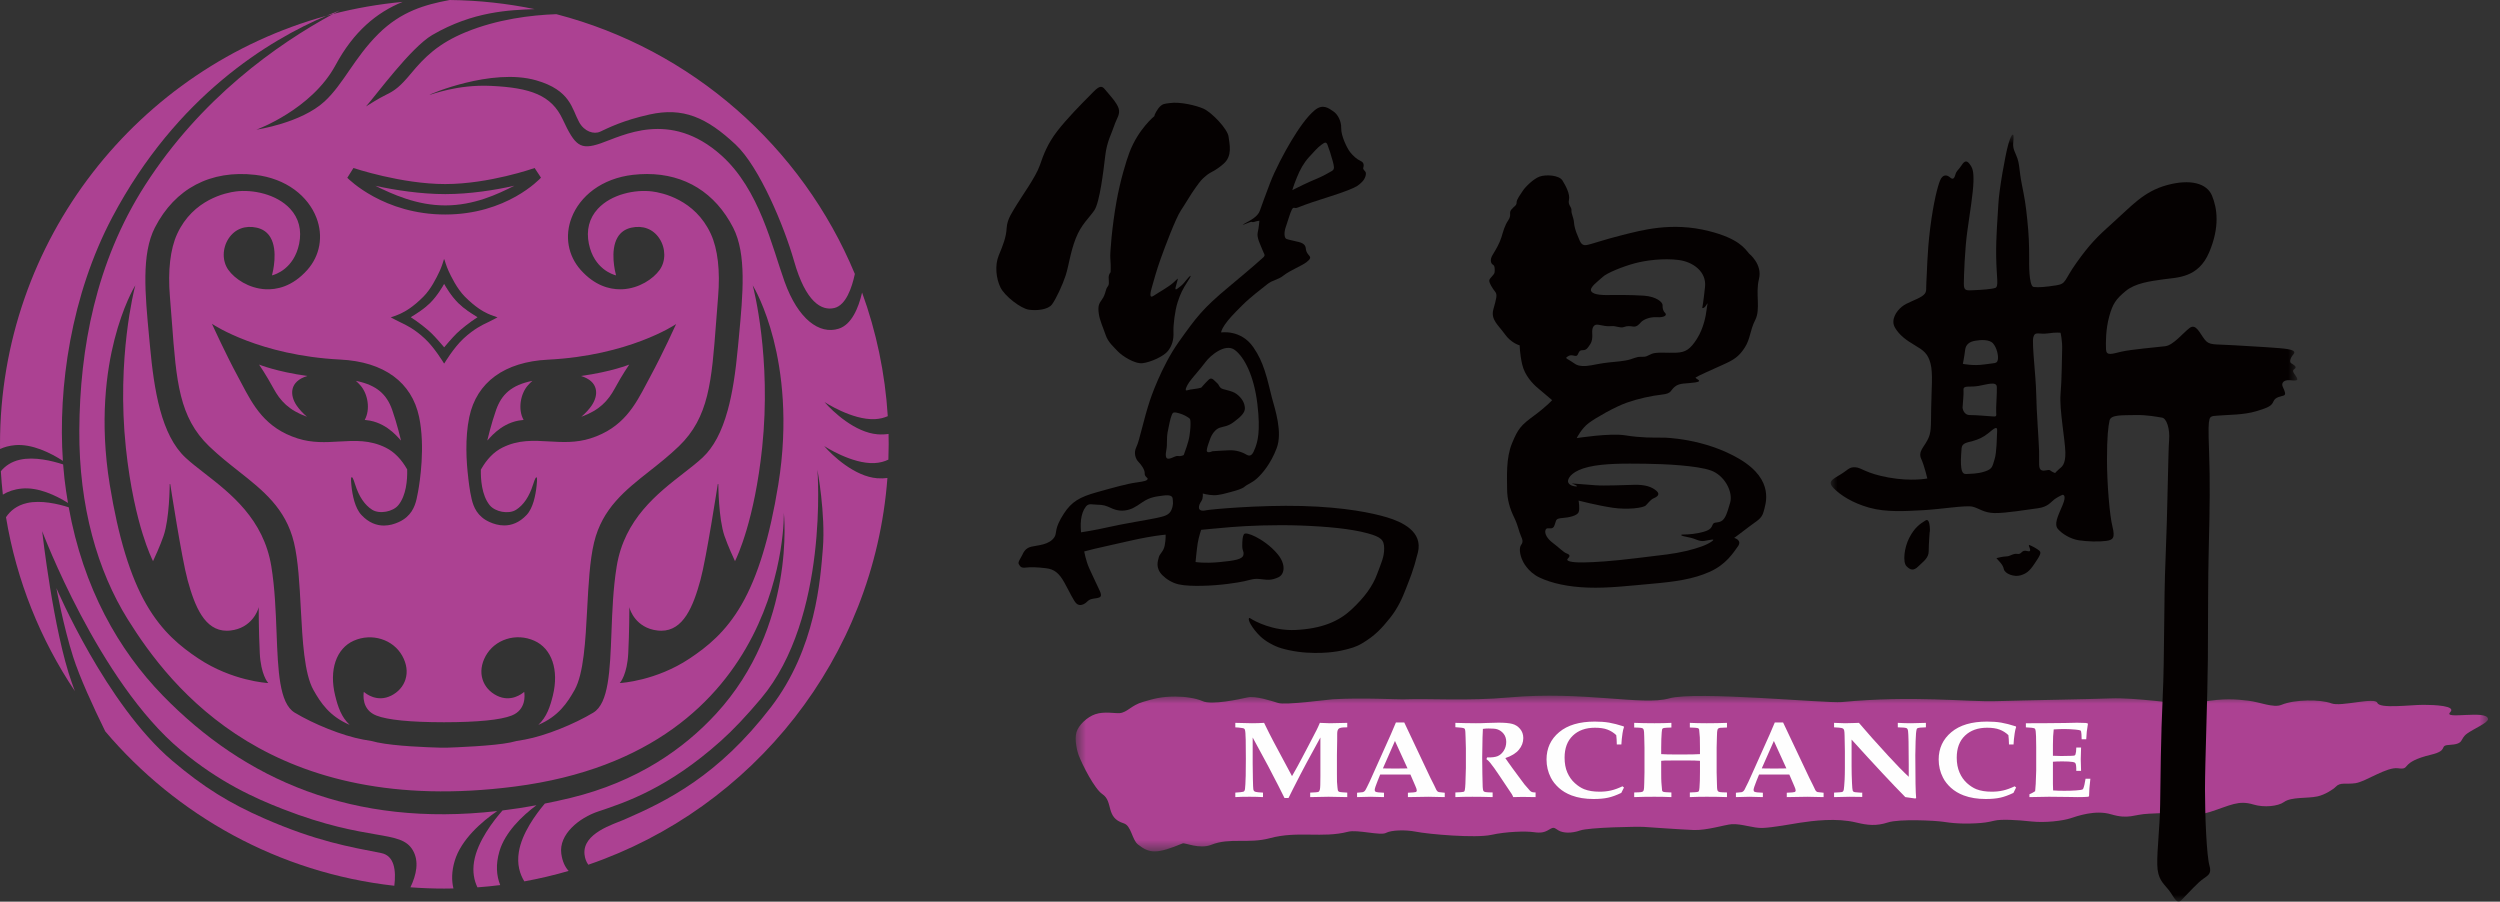 <?xml version="1.0" encoding="UTF-8" standalone="no"?>
<svg width="183px" height="66px" viewBox="0 0 183 66" version="1.1" xmlns="http://www.w3.org/2000/svg" xmlns:xlink="http://www.w3.org/1999/xlink">
    <rect x="0" y="0" width="183" height="66" fill="#333333" stroke="none"/>
    <!-- Generator: Sketch 46.2 (44496) - http://www.bohemiancoding.com/sketch -->
    <title>logo</title>
    <desc>Created with Sketch.</desc>
    <defs>
        <polygon id="path-1" points="104.122 0.924 104.122 12.322 0.739 12.322 0.739 0.924 104.122 0.924"></polygon>
        <polygon id="path-3" points="34.164 57 0.008 57 0.008 0.854 34.164 0.854 34.164 57"></polygon>
    </defs>
    <g id="Page-1" stroke="none" stroke-width="1" fill="none" fill-rule="evenodd">
        <g id="Desktop-HD" transform="translate(-54, -11)">
            <g id="logo" transform="translate(54, 11)">
                <g id="Group-3" transform="translate(78, 50)">
                    <mask id="mask-2" fill="white">
                        <use xlink:href="#path-1"></use>
                    </mask>
                    <g id="Clip-2"></g>
                    <path d="M83.772,9.435 C85.26,8.957 85.844,8.554 86.953,8.891 C87.73,9.127 88.76,9.019 89.186,8.71 C89.735,8.314 90.876,8.463 91.642,8.296 C92.192,8.176 92.807,7.77 92.96,7.606 C93.314,7.226 93.72,7.435 94.428,7.328 C95.179,7.214 96.706,6.12 97.542,6.238 C98.529,6.377 97.575,5.813 99.971,5.239 C101.261,4.931 100.52,4.571 101.254,4.531 C102.469,4.463 101.983,4.123 102.615,3.68 C103.119,3.327 104.126,2.904 104.123,2.641 C104.114,1.923 100.778,2.712 101.355,2.134 C101.828,1.662 100.208,1.594 99.398,1.594 C98.431,1.594 96.201,1.898 96.023,1.451 C95.846,1.001 93.365,1.755 92.667,1.489 C91.866,1.185 89.981,1.189 89.003,1.594 C88.417,1.837 87.433,1.392 86.573,1.291 C85.712,1.189 84.813,1.093 83.13,1.392 C82.878,1.437 82.247,1.512 81.905,1.524 C81.564,1.536 78.27,1.054 76.515,1.122 C74.76,1.189 70.373,1.257 68.146,1.324 C65.918,1.392 62.121,0.886 56.806,1.392 C55.7,1.497 46.107,0.565 44.183,1.122 C42.26,1.679 37.903,0.558 32.438,1.054 C29.469,1.324 26.566,1.122 24.879,1.189 C24.287,1.213 21.706,1.054 19.546,1.189 C19.183,1.212 16.112,1.628 15.564,1.459 C15.015,1.291 13.893,0.919 13.303,1.054 C12.712,1.189 10.697,1.624 10.029,1.324 C9.539,1.105 8.733,0.987 8.038,0.987 C6.974,0.987 6.429,1.158 5.67,1.378 C4.791,1.632 4.528,2.151 3.954,2.202 C3.631,2.23 2.84,2.058 2.182,2.278 C1.564,2.484 0.933,3.099 0.79,3.619 C0.647,4.14 0.842,4.971 0.942,5.239 C1.215,5.975 2.123,7.748 2.688,8.125 C3.524,8.682 2.894,9.85 4.258,10.268 C4.818,10.44 4.854,11.468 5.304,11.821 C6.154,12.488 6.684,12.519 8.569,11.737 C8.737,11.667 9.796,12.187 10.672,11.837 C12.022,11.297 13.386,11.78 14.964,11.353 C17.001,10.803 18.803,11.371 20.676,10.884 C21.362,10.706 23.052,11.187 23.448,10.97 C23.842,10.755 24.901,10.732 25.621,10.876 C26.591,11.07 30.025,11.365 31.164,11.112 C32.251,10.87 33.681,10.83 34.247,10.911 C34.815,10.992 35.055,10.933 35.41,10.718 C35.763,10.503 35.767,10.604 36.095,10.795 C36.425,10.985 37.03,11.014 37.665,10.791 C38.302,10.564 41.869,10.496 42.352,10.53 C42.836,10.561 44.874,10.71 45.972,10.757 C46.938,10.799 48.286,10.359 48.771,10.33 C49.496,10.288 50.345,10.636 51.034,10.606 C51.811,10.572 53.146,10.318 53.743,10.226 C54.73,10.074 56.445,9.861 57.852,10.202 C58.717,10.412 59.349,10.479 60.196,10.202 C61.015,9.935 63.659,10.059 64.289,10.16 C65.355,10.33 66.237,10.283 66.593,10.268 C67.145,10.245 67.511,10.192 67.99,10.073 C68.468,9.955 69.638,10.014 70.689,10.131 C71.74,10.245 73.023,10.075 73.54,9.904 C74.057,9.736 75.373,9.264 76.525,9.606 C77.853,9.999 78.187,9.606 79.296,9.563 C80.45,9.518 80.722,9.447 81.214,9.733 C81.214,9.733 82.827,9.739 83.772,9.435" id="Fill-1" fill="#AC4192" mask="url(#mask-2)"></path>
                </g>
                <path d="M90.425,58.348 L90.425,58.02 C90.748,57.999 90.94,57.977 91.001,57.957 C91.034,57.947 91.062,57.929 91.083,57.903 C91.109,57.868 91.125,57.818 91.134,57.754 C91.153,57.608 91.172,57.284 91.186,56.787 C91.193,56.546 91.197,56.133 91.197,55.543 C91.197,55.017 91.193,54.552 91.186,54.147 C91.176,53.741 91.158,53.498 91.127,53.421 C91.118,53.385 91.101,53.357 91.073,53.339 C91.05,53.317 91.005,53.303 90.936,53.293 C90.746,53.263 90.577,53.248 90.425,53.242 L90.425,52.913 C91.015,52.931 91.422,52.941 91.644,52.941 C91.939,52.941 92.234,52.931 92.531,52.913 L92.91,53.681 L93.211,54.264 L94.575,56.812 C94.866,56.302 95.086,55.907 95.231,55.625 L95.799,54.547 C96.113,53.946 96.304,53.577 96.375,53.437 C96.445,53.299 96.525,53.126 96.613,52.913 C96.99,52.931 97.231,52.941 97.336,52.941 L98.619,52.913 L98.619,53.242 L98.555,53.242 C98.265,53.24 98.081,53.27 98.003,53.332 C97.924,53.397 97.883,53.52 97.883,53.701 C97.883,53.915 97.883,54.079 97.881,54.191 L97.863,55.282 L97.863,56.647 C97.863,56.978 97.865,57.174 97.868,57.231 C97.891,57.559 97.912,57.762 97.928,57.836 C97.935,57.873 97.952,57.902 97.975,57.924 C97.999,57.946 98.031,57.963 98.074,57.975 C98.115,57.987 98.3,58 98.619,58.02 L98.619,58.348 L97.247,58.322 L95.905,58.348 L95.905,58.02 C96.26,58.008 96.464,57.989 96.513,57.963 C96.564,57.936 96.6,57.875 96.618,57.778 C96.643,57.682 96.653,57.36 96.653,56.812 L96.653,53.985 L95.657,55.809 L95.179,56.713 C95.055,56.95 94.878,57.298 94.648,57.752 C94.508,58.024 94.398,58.248 94.318,58.416 L94.026,58.416 C93.923,58.197 93.773,57.899 93.579,57.523 C93.247,56.873 92.996,56.391 92.826,56.072 L91.696,53.985 L91.696,55.893 C91.696,56.212 91.7,56.592 91.712,57.03 C91.72,57.469 91.733,57.717 91.743,57.776 C91.754,57.835 91.773,57.877 91.796,57.903 C91.82,57.929 91.864,57.951 91.925,57.968 C91.988,57.987 92.161,58.003 92.451,58.02 L92.451,58.348 C92.128,58.331 91.803,58.322 91.468,58.322 C91.031,58.322 90.683,58.331 90.425,58.348" id="Fill-4" fill="#FEFEFE"></path>
                <path d="M101.229,56.247 C101.498,56.255 101.802,56.258 102.144,56.258 C102.473,56.258 102.768,56.255 103.031,56.247 L102.111,54.238 L101.229,56.247 Z M99.337,58.348 L99.337,58.028 C99.568,58.011 99.706,57.997 99.75,57.987 C99.793,57.975 99.83,57.957 99.863,57.931 C99.896,57.908 99.928,57.868 99.959,57.815 C99.994,57.762 100.089,57.564 100.254,57.224 C100.328,57.062 100.471,56.745 100.682,56.27 L101.805,53.767 L102.181,52.885 L102.792,52.885 L104.708,56.942 L104.977,57.474 L105.148,57.833 C105.176,57.878 105.204,57.912 105.227,57.933 C105.256,57.955 105.281,57.969 105.316,57.98 C105.349,57.99 105.434,58 105.566,58.008 C105.611,58.013 105.675,58.02 105.756,58.028 L105.756,58.348 L104.563,58.323 L103.059,58.348 L103.059,58.028 C103.402,58.014 103.599,57.997 103.644,57.975 C103.688,57.952 103.709,57.916 103.709,57.865 C103.709,57.799 103.676,57.694 103.61,57.547 L103.241,56.694 L101.03,56.694 L100.843,57.158 C100.698,57.514 100.628,57.738 100.628,57.825 C100.628,57.887 100.651,57.931 100.695,57.957 C100.764,57.993 100.969,58.018 101.308,58.028 L101.308,58.348 L100.319,58.323 L99.337,58.348 Z" id="Fill-6" fill="#FEFEFE"></path>
                <path d="M106.533,53.231 L106.533,52.913 C106.601,52.913 106.828,52.917 107.221,52.931 C107.413,52.936 107.685,52.941 108.038,52.941 C108.335,52.941 108.594,52.934 108.807,52.922 C109.163,52.907 109.458,52.899 109.689,52.899 C110.138,52.899 110.473,52.929 110.698,52.989 C110.92,53.046 111.11,53.168 111.268,53.352 C111.425,53.536 111.505,53.761 111.505,54.025 C111.505,54.339 111.397,54.625 111.182,54.882 C110.967,55.139 110.636,55.343 110.19,55.492 C110.262,55.608 110.344,55.727 110.436,55.848 C110.526,55.968 110.58,56.042 110.597,56.068 C110.613,56.092 110.627,56.117 110.646,56.142 L111.31,57.041 C111.488,57.279 111.584,57.409 111.598,57.426 C111.813,57.683 111.945,57.834 111.994,57.88 C112.043,57.928 112.09,57.959 112.136,57.976 C112.18,57.994 112.272,58.006 112.405,58.008 L112.405,58.348 C111.966,58.339 111.645,58.334 111.449,58.334 C111.22,58.334 110.992,58.339 110.768,58.348 C110.751,58.294 110.716,58.218 110.662,58.129 L109.743,56.757 C109.483,56.363 109.259,56.052 109.076,55.828 C108.983,55.714 108.896,55.627 108.807,55.571 L108.856,55.443 C109.2,55.452 109.458,55.421 109.633,55.347 C109.806,55.273 109.956,55.14 110.075,54.951 C110.197,54.759 110.256,54.545 110.256,54.311 C110.256,54.069 110.192,53.872 110.066,53.713 C109.942,53.556 109.785,53.445 109.598,53.383 C109.478,53.343 109.264,53.325 108.957,53.325 C108.819,53.325 108.683,53.334 108.548,53.355 C108.538,53.448 108.531,53.658 108.521,53.985 C108.506,54.718 108.496,55.209 108.496,55.456 C108.496,55.844 108.498,56.257 108.51,56.692 C108.521,57.226 108.529,57.531 108.533,57.603 C108.542,57.748 108.559,57.842 108.58,57.887 C108.592,57.908 108.611,57.928 108.637,57.943 C108.662,57.96 108.704,57.973 108.763,57.983 C108.819,57.994 108.983,58.003 109.261,58.008 L109.261,58.348 C108.77,58.331 108.276,58.323 107.775,58.323 C107.329,58.323 106.915,58.331 106.533,58.348 L106.533,58.008 C106.86,57.997 107.055,57.983 107.113,57.964 C107.148,57.957 107.172,57.945 107.188,57.926 C107.205,57.908 107.216,57.87 107.226,57.818 C107.247,57.716 107.258,57.562 107.268,57.358 L107.303,56.221 L107.303,54.78 L107.28,53.958 C107.275,53.633 107.258,53.438 107.23,53.374 C107.216,53.346 107.195,53.325 107.165,53.31 C107.099,53.278 106.886,53.252 106.533,53.231" id="Fill-8" fill="#FEFEFE"></path>
                <path d="M118.875,57.646 L118.678,58.039 C118.32,58.211 117.997,58.328 117.712,58.39 C117.429,58.453 117.073,58.487 116.648,58.487 C116.042,58.487 115.503,58.4 115.038,58.225 C114.673,58.086 114.361,57.9 114.107,57.67 C113.852,57.439 113.655,57.19 113.519,56.919 C113.311,56.514 113.206,56.071 113.206,55.594 C113.206,54.779 113.512,54.111 114.13,53.595 C114.745,53.078 115.616,52.82 116.741,52.82 C117.129,52.82 117.476,52.845 117.782,52.896 C118.089,52.948 118.446,53.041 118.854,53.171 L118.875,53.224 C118.83,53.346 118.793,53.498 118.767,53.682 C118.722,53.974 118.697,54.245 118.685,54.495 L118.35,54.495 C118.346,54.209 118.332,53.982 118.309,53.811 C118.117,53.629 117.901,53.493 117.663,53.405 C117.424,53.314 117.117,53.27 116.745,53.27 C116.074,53.27 115.533,53.463 115.131,53.849 C114.729,54.232 114.528,54.768 114.528,55.459 C114.528,55.875 114.593,56.238 114.729,56.551 C114.867,56.861 115.047,57.117 115.277,57.323 C115.498,57.525 115.726,57.673 115.955,57.767 C116.268,57.891 116.645,57.952 117.089,57.952 C117.382,57.952 117.658,57.924 117.918,57.864 C118.177,57.805 118.46,57.702 118.767,57.557 L118.875,57.646 Z" id="Fill-10" fill="#FEFEFE"></path>
                <path d="M119.623,58.348 L119.623,58.008 C119.891,58.002 120.06,57.994 120.119,57.983 C120.179,57.973 120.224,57.959 120.254,57.939 C120.28,57.919 120.301,57.891 120.313,57.856 C120.341,57.778 120.357,57.598 120.359,57.316 L120.376,56.542 L120.376,54.722 L120.359,53.956 C120.357,53.669 120.341,53.487 120.313,53.408 C120.301,53.373 120.28,53.345 120.254,53.324 C120.226,53.306 120.184,53.291 120.124,53.28 C120.065,53.269 119.896,53.26 119.623,53.254 L119.623,52.913 C120.091,52.931 120.587,52.941 121.106,52.941 C121.571,52.941 121.988,52.931 122.346,52.913 L122.346,53.254 C122.041,53.263 121.859,53.275 121.805,53.287 C121.752,53.298 121.715,53.316 121.691,53.343 C121.665,53.37 121.651,53.459 121.637,53.616 C121.614,53.879 121.599,54.259 121.599,54.753 L121.599,55.201 C121.805,55.219 122.239,55.229 122.898,55.229 C123.729,55.229 124.243,55.219 124.438,55.201 L124.438,54.753 C124.438,54.354 124.435,54.097 124.428,53.983 C124.405,53.639 124.388,53.446 124.377,53.402 C124.367,53.37 124.356,53.345 124.337,53.33 C124.316,53.312 124.283,53.298 124.234,53.287 C124.182,53.275 124.004,53.263 123.696,53.254 L123.696,52.913 C124.056,52.931 124.468,52.941 124.934,52.941 C125.453,52.941 125.947,52.931 126.415,52.913 L126.415,53.254 C126.146,53.26 125.977,53.269 125.916,53.277 C125.857,53.287 125.813,53.302 125.783,53.322 C125.757,53.341 125.736,53.37 125.726,53.405 C125.696,53.487 125.68,53.666 125.678,53.945 L125.658,54.722 L125.658,56.542 L125.678,57.304 C125.68,57.594 125.693,57.778 125.719,57.852 C125.733,57.888 125.757,57.917 125.783,57.938 C125.811,57.959 125.853,57.973 125.914,57.983 C125.972,57.994 126.141,58.002 126.415,58.008 L126.415,58.348 C125.947,58.331 125.453,58.322 124.934,58.322 C124.468,58.322 124.056,58.331 123.696,58.348 L123.696,58.008 C124,57.997 124.182,57.987 124.234,57.975 C124.29,57.963 124.328,57.945 124.351,57.919 C124.372,57.891 124.391,57.802 124.403,57.645 C124.426,57.381 124.438,57.001 124.438,56.504 L124.438,55.692 C124.292,55.673 123.879,55.664 123.186,55.664 C122.524,55.664 122.084,55.666 121.862,55.671 C121.775,55.674 121.686,55.68 121.599,55.692 L121.599,56.504 C121.599,56.907 121.605,57.166 121.614,57.277 C121.637,57.622 121.654,57.817 121.665,57.863 C121.674,57.891 121.686,57.916 121.705,57.931 C121.724,57.949 121.759,57.963 121.808,57.975 C121.859,57.987 122.039,57.997 122.346,58.008 L122.346,58.348 C121.988,58.331 121.571,58.322 121.106,58.322 C120.587,58.322 120.091,58.331 119.623,58.348" id="Fill-12" fill="#FEFEFE"></path>
                <path d="M128.96,56.247 C129.232,56.255 129.538,56.258 129.877,56.258 C130.204,56.258 130.502,56.255 130.764,56.247 L129.847,54.238 L128.96,56.247 Z M127.069,58.348 L127.069,58.028 C127.301,58.011 127.439,57.997 127.484,57.987 C127.528,57.975 127.565,57.957 127.596,57.931 C127.628,57.908 127.659,57.868 127.694,57.815 C127.727,57.762 127.823,57.564 127.987,57.224 C128.062,57.062 128.205,56.745 128.417,56.27 L129.538,53.767 L129.915,52.885 L130.523,52.885 L132.443,56.942 L132.71,57.474 L132.881,57.833 C132.909,57.878 132.935,57.912 132.963,57.933 C132.986,57.955 133.016,57.969 133.05,57.98 C133.084,57.99 133.166,58 133.3,58.008 C133.344,58.013 133.405,58.02 133.487,58.028 L133.487,58.348 L132.296,58.323 L130.792,58.348 L130.792,58.028 C131.138,58.014 131.332,57.997 131.377,57.975 C131.421,57.952 131.444,57.916 131.444,57.865 C131.444,57.799 131.409,57.694 131.344,57.547 L130.977,56.694 L128.764,56.694 L128.576,57.158 C128.434,57.514 128.361,57.738 128.361,57.825 C128.361,57.887 128.384,57.931 128.431,57.957 C128.499,57.993 128.703,58.018 129.042,58.028 L129.042,58.348 L128.052,58.323 L127.069,58.348 Z" id="Fill-14" fill="#FEFEFE"></path>
                <path d="M134.254,58.02 C134.592,58.004 134.785,57.989 134.833,57.976 C134.865,57.967 134.891,57.949 134.914,57.926 C134.933,57.903 134.954,57.855 134.968,57.783 C134.985,57.684 135.003,57.445 135.027,57.067 C135.036,56.851 135.045,56.572 135.045,56.227 L135.045,54.979 L135.024,53.848 C135.017,53.66 135.011,53.536 134.996,53.479 C134.985,53.423 134.963,53.381 134.935,53.354 C134.91,53.325 134.863,53.305 134.802,53.29 C134.739,53.273 134.556,53.255 134.254,53.24 L134.254,52.913 C134.617,52.931 134.886,52.941 135.057,52.941 L135.679,52.926 L136.073,52.913 C136.664,53.609 137.378,54.412 138.218,55.323 C138.819,55.979 139.32,56.49 139.72,56.861 L139.72,55.963 C139.72,54.569 139.701,53.749 139.669,53.504 C139.656,53.406 139.628,53.346 139.589,53.316 C139.523,53.27 139.301,53.244 138.919,53.24 L138.919,52.913 C139.268,52.931 139.589,52.941 139.881,52.941 C140.165,52.941 140.529,52.931 140.976,52.913 L140.976,53.24 C140.628,53.248 140.417,53.27 140.354,53.31 C140.33,53.322 140.314,53.341 140.305,53.366 C140.262,53.497 140.235,53.792 140.223,54.255 C140.209,54.718 140.201,55.058 140.201,55.28 C140.201,57.003 140.223,58.049 140.261,58.417 L140.201,58.451 C139.963,58.416 139.72,58.383 139.469,58.348 C138.543,57.413 137.233,56.011 135.536,54.137 L135.536,56.072 C135.536,56.472 135.546,56.892 135.567,57.327 C135.579,57.627 135.597,57.81 135.619,57.876 C135.633,57.908 135.651,57.931 135.677,57.952 C135.705,57.971 135.754,57.983 135.822,57.992 C136.009,58.013 136.143,58.024 136.227,58.024 C136.246,58.024 136.276,58.022 136.316,58.02 L136.316,58.335 C135.771,58.326 135.462,58.323 135.387,58.323 C135.108,58.323 134.73,58.331 134.254,58.348 L134.254,58.02 Z" id="Fill-16" fill="#FEFEFE"></path>
                <path d="M147.58,57.646 L147.384,58.039 C147.026,58.211 146.703,58.328 146.419,58.39 C146.134,58.453 145.781,58.487 145.356,58.487 C144.747,58.487 144.211,58.4 143.743,58.225 C143.378,58.086 143.067,57.9 142.812,57.67 C142.559,57.439 142.36,57.19 142.225,56.919 C142.017,56.514 141.911,56.071 141.911,55.594 C141.911,54.779 142.221,54.111 142.838,53.595 C143.453,53.078 144.324,52.82 145.449,52.82 C145.834,52.82 146.181,52.845 146.487,52.896 C146.796,52.948 147.154,53.041 147.559,53.171 L147.58,53.224 C147.535,53.346 147.501,53.498 147.474,53.682 C147.43,53.974 147.402,54.245 147.392,54.495 L147.058,54.495 C147.052,54.209 147.037,53.982 147.014,53.811 C146.822,53.629 146.607,53.493 146.368,53.405 C146.129,53.314 145.825,53.27 145.453,53.27 C144.779,53.27 144.244,53.463 143.836,53.849 C143.436,54.232 143.233,54.768 143.233,55.459 C143.233,55.875 143.301,56.238 143.439,56.551 C143.572,56.861 143.755,57.117 143.98,57.323 C144.206,57.525 144.433,57.673 144.662,57.767 C144.976,57.891 145.353,57.952 145.795,57.952 C146.088,57.952 146.364,57.924 146.623,57.864 C146.885,57.805 147.168,57.702 147.474,57.557 L147.58,57.646 Z" id="Fill-18" fill="#FEFEFE"></path>
                <path d="M148.554,58.348 L148.554,58.14 C148.722,58.067 148.865,57.992 148.973,57.916 C148.989,57.806 149.003,57.629 149.015,57.386 C149.038,56.94 149.05,56.615 149.05,56.413 L149.05,54.666 C149.05,54.597 149.048,54.345 149.038,53.906 C149.029,53.614 149.008,53.434 148.975,53.37 C148.964,53.345 148.942,53.324 148.912,53.312 C148.835,53.281 148.629,53.257 148.294,53.242 L148.294,52.944 L149.289,52.936 L149.858,52.936 C150.251,52.936 150.685,52.931 151.167,52.923 L152.038,52.904 C152.14,52.904 152.349,52.91 152.663,52.92 C152.693,52.92 152.742,52.927 152.805,52.944 L152.835,52.993 L152.753,53.553 C152.751,53.591 152.738,53.779 152.712,54.114 L152.377,54.114 C152.37,53.806 152.359,53.619 152.337,53.549 C152.325,53.513 152.31,53.487 152.285,53.471 C152.249,53.448 152.136,53.427 151.944,53.408 C151.661,53.382 151.383,53.365 151.113,53.365 C150.859,53.365 150.599,53.376 150.332,53.393 C150.295,53.689 150.274,54.063 150.274,54.518 L150.274,55.322 C150.465,55.334 150.67,55.34 150.882,55.34 C150.948,55.34 151.184,55.337 151.593,55.327 C151.746,55.322 151.836,55.315 151.865,55.299 C151.893,55.282 151.911,55.256 151.926,55.217 C151.961,55.119 151.981,54.954 151.984,54.722 L152.335,54.722 L152.311,55.577 L152.335,56.429 L151.984,56.429 C151.989,56.128 151.967,55.943 151.921,55.873 C151.886,55.821 151.825,55.789 151.733,55.777 C151.535,55.748 151.28,55.734 150.966,55.734 C150.685,55.734 150.456,55.743 150.274,55.759 L150.274,57.39 C150.274,57.573 150.278,57.728 150.288,57.859 C150.517,57.878 150.791,57.886 151.109,57.886 C151.418,57.886 151.703,57.878 151.963,57.859 C152.225,57.84 152.386,57.816 152.447,57.782 C152.466,57.773 152.484,57.748 152.499,57.712 C152.552,57.587 152.609,57.353 152.663,57.003 L153.016,57.003 C152.952,57.519 152.92,57.939 152.92,58.273 L152.866,58.322 C152.684,58.34 152.421,58.348 152.085,58.348 L151.394,58.337 C150.714,58.328 150.243,58.322 149.986,58.322 C149.916,58.322 149.438,58.331 148.554,58.348" id="Fill-20" fill="#FEFEFE"></path>
                <path d="M94.926,13.003 C95.172,12.394 95.441,11.914 95.827,11.493 C96.214,11.071 96.448,10.802 96.717,10.603 C96.987,10.404 97.08,10.369 97.174,10.603 C97.268,10.837 97.467,11.446 97.56,11.809 C97.654,12.172 97.712,12.382 97.502,12.511 C97.291,12.64 96.823,12.898 96.436,13.061 C96.05,13.225 95.769,13.342 95.383,13.53 C94.996,13.717 94.598,13.916 94.598,13.916 C94.598,13.916 94.68,13.612 94.926,13.003 M90.389,25.619 C91.092,26.145 91.794,27.515 92.04,29.57 C92.286,31.625 92.04,32.362 91.882,32.784 C91.724,33.205 91.583,33.486 91.232,33.276 C90.881,33.065 90.442,32.942 89.968,32.96 C89.493,32.977 88.756,33.03 88.756,33.03 C88.317,33.223 88.334,32.977 88.334,32.977 C88.352,32.749 88.457,32.485 88.58,32.134 C88.703,31.783 88.966,31.414 89.283,31.309 C89.599,31.203 89.88,31.221 90.319,30.887 C90.758,30.554 91.144,30.237 91.127,29.869 C91.109,29.5 90.916,29.149 90.53,28.85 C90.143,28.551 89.493,28.551 89.335,28.376 C89.177,28.2 89.23,28.147 89.072,28.025 C88.914,27.902 88.721,27.568 88.492,27.779 C88.264,27.989 87.93,28.376 87.93,28.376 C87.597,28.481 87.158,28.481 86.912,28.569 C86.666,28.657 86.859,28.253 87.052,27.972 C87.245,27.691 87.913,26.953 88.246,26.497 C88.58,26.04 89.687,25.092 90.389,25.619 M87.07,31.906 C87,32.38 86.736,33.065 86.648,33.311 C86.648,33.311 86.455,33.416 86.244,33.381 C86.034,33.346 85.876,33.522 85.577,33.574 C85.278,33.627 85.314,33.258 85.384,32.889 C85.454,32.52 85.384,32.099 85.472,31.625 C85.559,31.151 85.682,30.589 85.753,30.431 C85.823,30.273 85.823,30.15 86.104,30.202 C86.385,30.255 86.701,30.378 86.912,30.518 C87.122,30.659 87.122,30.641 87.14,30.852 C87.158,31.063 87.14,31.432 87.07,31.906 M85.753,37.315 C85.595,37.701 85.243,37.789 84.681,37.912 C84.119,38.035 82.152,38.351 81.169,38.579 C80.185,38.808 79.132,38.966 79.132,38.966 C79.132,38.966 79.079,38.404 79.132,38.035 C79.184,37.666 79.272,37.368 79.483,37.087 C79.694,36.806 79.975,36.946 80.343,36.946 C80.712,36.946 80.941,36.999 81.38,37.21 C81.38,37.21 81.836,37.438 82.328,37.368 C82.82,37.297 83.048,37.157 83.61,36.771 C84.172,36.384 84.611,36.349 85.12,36.279 C85.63,36.209 85.823,36.296 85.84,36.507 C85.858,36.718 85.911,36.929 85.753,37.315 M93.369,47.296 C93.803,47.499 94.755,47.718 95.649,47.773 C97.221,47.87 98.198,47.63 98.52,47.545 C98.842,47.46 99.233,47.372 99.679,47.109 C100.675,46.523 101.16,45.967 101.74,45.247 C102.32,44.527 102.66,43.761 102.919,43.08 C103.204,42.332 103.445,41.821 103.789,40.447 C104.175,38.901 102.618,38.199 101.529,37.871 C100.466,37.551 98.438,37.122 95.297,37.039 C92.172,36.957 88.57,37.285 88.272,37.355 C87.973,37.425 87.78,37.355 87.763,37.179 C87.745,37.004 87.833,36.846 87.956,36.653 C88.079,36.459 88.044,36.126 88.044,36.126 C88.044,36.126 88.395,36.231 88.816,36.249 C89.238,36.266 89.729,36.108 90.133,36.003 C90.537,35.897 90.941,35.774 91.117,35.616 C91.293,35.458 91.644,35.353 92.013,35.019 C92.381,34.686 93.014,33.966 93.453,32.806 C93.892,31.647 93.347,29.997 93.101,29.101 C92.964,28.6 92.827,27.886 92.573,27.123 C92.372,26.521 92.144,25.995 91.741,25.414 C90.828,24.096 89.388,24.336 89.388,24.336 C89.388,24.336 89.378,24.166 89.659,23.762 C89.94,23.358 90.256,23.024 90.924,22.357 C91.591,21.69 92.311,21.18 92.733,20.829 C93.154,20.478 93.523,20.513 93.962,20.162 C94.401,19.81 95.314,19.442 95.63,19.196 C95.947,18.95 95.947,18.844 95.841,18.722 C95.736,18.599 95.613,18.441 95.595,18.265 C95.578,18.089 95.566,17.838 95.074,17.715 C94.583,17.592 94.366,17.562 94.173,17.492 C93.98,17.422 93.997,16.948 94.12,16.614 C94.243,16.28 94.436,15.578 94.559,15.35 C94.682,15.121 94.752,15.244 94.875,15.227 C94.998,15.209 95.226,15.086 96.052,14.805 C96.877,14.524 97.966,14.208 98.669,13.927 C99.371,13.646 99.424,13.576 99.687,13.33 C99.951,13.084 100.039,12.698 99.951,12.575 C99.863,12.452 99.758,12.399 99.793,12.276 C99.828,12.153 99.88,11.907 99.599,11.784 C99.319,11.662 99.038,11.398 98.827,11.135 C98.616,10.871 98.159,9.94 98.177,9.396 C98.195,8.852 97.914,8.36 97.597,8.149 C97.281,7.938 96.842,7.57 96.245,8.061 C95.648,8.553 95.033,9.466 94.524,10.309 C94.015,11.152 93.312,12.487 92.961,13.418 C92.61,14.349 92.381,14.963 92.223,15.42 C92.065,15.876 91.513,16.135 91.092,16.372 C90.708,16.588 91.322,16.327 91.487,16.267 C91.709,16.185 91.61,16.311 91.82,16.24 C92.031,16.17 92.188,16.157 92.188,16.157 C92.188,16.157 92.153,16.632 92.065,17.018 C91.977,17.404 92.276,17.931 92.399,18.265 C92.522,18.599 92.662,18.669 92.469,18.844 C92.276,19.02 91.837,19.424 89.94,21.005 C88.044,22.585 87.587,23.2 86.287,25.026 C84.988,26.853 84.19,29.266 84.19,29.266 C83.698,30.741 83.411,32.263 83.183,32.72 C82.954,33.176 83.142,33.615 83.335,33.808 C83.528,34.002 83.809,34.388 83.792,34.651 C83.774,34.915 84.057,34.967 84.004,35.072 C83.951,35.177 83.829,35.23 83.179,35.318 C82.529,35.406 81.51,35.687 80.263,36.038 C79.016,36.389 78.441,36.73 77.879,37.59 C77.136,38.727 77.39,38.994 77.188,39.311 C76.819,39.891 75.965,39.908 75.508,40.014 C75.051,40.119 74.928,40.423 74.811,40.658 C74.694,40.892 74.489,41.155 74.577,41.296 C74.665,41.436 74.723,41.6 75.092,41.547 C75.461,41.495 75.97,41.524 76.568,41.594 C77.165,41.665 77.516,41.94 77.902,42.625 C78.289,43.31 78.599,44.03 78.827,44.205 C79.056,44.381 79.366,44.252 79.577,44.041 C79.787,43.831 79.963,43.836 80.279,43.784 C80.595,43.731 80.68,43.636 80.49,43.222 C80.291,42.789 79.975,42.145 79.729,41.594 C79.483,41.044 79.366,40.365 79.366,40.365 C79.764,40.26 80.253,40.132 81.286,39.908 C82.34,39.68 83.054,39.493 83.932,39.335 C84.81,39.177 85.325,39.136 85.325,39.136 C85.325,39.136 85.343,39.475 85.255,39.932 C85.167,40.388 84.892,40.517 84.822,40.798 C84.752,41.079 84.564,41.583 85.091,42.109 C85.362,42.38 85.79,42.668 86.285,42.777 C86.753,42.88 87.36,42.893 87.983,42.882 C89.33,42.859 90.623,42.648 91.097,42.543 C91.572,42.437 91.767,42.325 92.311,42.395 C92.856,42.466 93.094,42.472 93.568,42.262 C94.042,42.051 94.141,41.313 93.533,40.576 C92.984,39.911 92.292,39.481 91.905,39.288 C91.519,39.095 91.138,38.972 91.051,39.112 C90.963,39.253 90.933,39.534 90.933,39.955 C90.933,40.377 91.082,40.341 91.012,40.639 C90.941,40.938 90.379,41.043 89.238,41.149 C88.096,41.254 87.515,41.138 87.515,41.138 C87.515,41.138 87.606,40.155 87.675,39.744 C87.749,39.299 87.924,38.784 87.924,38.784 C87.924,38.784 88.933,38.682 90.09,38.585 C91.341,38.481 93.321,38.401 95.184,38.468 C97.115,38.538 98.895,38.702 100.124,39.042 C101.085,39.307 101.321,39.515 101.321,40.147 C101.321,40.78 101.12,41.167 100.803,42.028 C100.487,42.888 99.894,43.72 98.918,44.627 C98,45.48 96.764,46.02 94.841,46.114 C93.189,46.194 91.859,45.482 91.522,45.262 C91.414,45.166 91.326,45.314 91.554,45.704 C91.718,45.985 91.946,46.279 92.245,46.57 C92.678,46.992 93.256,47.243 93.369,47.296" id="Fill-22" fill="#050101"></path>
                <path d="M81.297,19.923 C81.063,20.204 81.192,20.467 81.168,20.737 C81.145,21.006 81.051,20.918 80.958,21.234 C80.864,21.55 80.829,21.703 80.63,21.972 C80.431,22.241 80.36,22.44 80.431,22.955 C80.501,23.471 80.759,23.997 80.934,24.524 C81.11,25.051 81.531,25.402 81.824,25.719 C82.117,26.035 83.053,26.655 83.639,26.585 C84.224,26.515 85.172,26.093 85.489,25.695 C85.805,25.297 85.922,24.852 85.898,24.325 C85.875,23.798 86.004,22.733 86.203,22.124 C86.402,21.515 86.542,21.211 86.952,20.579 C87.362,19.946 87.069,20.204 86.812,20.532 C86.554,20.86 86.507,20.883 86.203,21.117 C85.899,21.351 86.109,20.895 86.168,20.614 C86.226,20.333 86.32,20.298 85.922,20.661 C85.524,21.024 84.833,21.386 84.458,21.644 C84.084,21.902 84.212,21.386 84.341,20.942 C84.47,20.497 84.646,19.829 84.95,18.975 C85.255,18.12 86.051,15.989 86.449,15.392 C86.847,14.795 87.163,14.221 87.538,13.706 C87.912,13.191 87.947,13.15 88.299,12.851 C88.65,12.553 88.896,12.57 89.563,11.991 C90.23,11.411 90.002,10.568 89.932,10.006 C89.862,9.444 88.709,8.232 88.1,7.957 C87.614,7.738 86.402,7.425 85.612,7.547 C85.266,7.601 85.094,7.563 84.804,7.916 C84.776,7.95 84.496,8.353 84.505,8.496 C84.505,8.496 83.328,9.444 82.679,11.148 C82.438,11.778 81.998,13.24 81.73,14.73 C81.395,16.598 81.244,18.57 81.274,18.893 C81.326,19.472 81.297,19.923 81.297,19.923" id="Fill-24" fill="#050101"></path>
                <path d="M75.303,22.668 C75.883,22.756 76.716,22.674 77.007,22.282 C77.305,21.878 77.779,20.859 78.008,20.157 C78.236,19.454 78.341,18.488 78.745,17.452 C79.149,16.416 79.729,15.959 80.115,15.38 C80.501,14.8 80.782,12.447 80.905,11.393 C81.028,10.339 81.38,9.76 81.555,9.215 C81.731,8.671 82.012,8.39 81.889,7.951 C81.766,7.512 81.169,6.897 80.853,6.511 C80.537,6.124 80.238,6.528 79.711,7.055 C79.184,7.582 78.06,8.724 77.375,9.619 C76.69,10.515 76.392,11.288 76.111,12.113 C75.83,12.939 74.741,14.449 74.442,14.958 C74.144,15.467 73.722,16.012 73.687,16.697 C73.652,17.382 73.406,17.979 73.108,18.699 C72.809,19.419 72.915,20.385 73.231,21.035 C73.547,21.684 74.723,22.58 75.303,22.668" id="Fill-26" fill="#050101"></path>
                <path d="M123.584,39.326 C124.151,39.427 124.355,39.661 124.764,39.594 C125.172,39.527 125.649,39.393 125.286,39.644 C124.923,39.896 124.333,40.114 123.425,40.332 C122.518,40.549 121.769,40.617 119.84,40.851 C117.912,41.086 116.8,41.153 115.915,41.17 C115.031,41.186 114.599,41.069 114.758,40.901 C114.917,40.734 114.962,40.617 114.69,40.516 C114.418,40.415 114.146,40.097 113.692,39.762 C113.238,39.427 113.057,39.058 113.125,38.823 C113.193,38.589 113.352,38.706 113.556,38.672 C113.76,38.639 113.783,38.471 113.851,38.27 C113.919,38.069 113.896,37.952 114.373,37.918 C114.849,37.885 115.439,37.751 115.552,37.499 C115.666,37.248 115.552,36.644 115.552,36.644 C115.552,36.644 116.914,36.996 118.025,37.164 C119.137,37.331 120.294,37.181 120.476,36.996 C120.657,36.812 120.839,36.561 121.043,36.477 C121.247,36.393 121.587,36.209 121.247,35.924 C120.907,35.639 120.453,35.471 119.636,35.488 C118.819,35.505 117.458,35.572 116.778,35.521 C116.097,35.471 115.053,35.387 115.053,35.387 C115.053,35.387 115.666,35.622 115.348,35.605 C115.031,35.588 114.736,35.421 114.781,35.169 C114.826,34.918 115.144,34.449 116.278,34.181 C117.413,33.912 118.933,33.929 120.43,33.946 C121.928,33.963 124.197,34.08 125.218,34.432 C126.239,34.784 126.874,36.007 126.647,36.795 C126.42,37.583 126.284,38.002 125.989,38.153 C125.694,38.304 125.467,38.186 125.376,38.387 C125.286,38.589 125.24,38.773 124.718,38.924 C124.197,39.075 123.629,39.125 123.266,39.125 C122.903,39.125 123.017,39.225 123.584,39.326 M114.826,26.052 C115.099,25.901 115.371,26.186 115.484,25.968 C115.598,25.75 115.598,25.633 115.87,25.633 C116.142,25.633 116.233,25.448 116.392,25.214 C116.551,24.979 116.573,24.744 116.551,24.376 C116.528,24.007 116.641,23.705 117.004,23.772 C117.367,23.839 117.617,23.906 117.957,23.873 C118.298,23.839 118.593,24.041 118.865,23.94 C119.137,23.839 119.319,23.873 119.568,23.906 C119.818,23.94 119.999,23.722 120.135,23.571 C120.272,23.42 120.725,23.186 121.27,23.219 C121.814,23.253 122.064,23.085 121.882,22.901 C121.701,22.716 121.701,22.532 121.701,22.331 C121.701,22.13 121.27,21.711 120.34,21.644 C119.409,21.577 118.093,21.594 118.093,21.594 C117.39,21.61 116.664,21.61 116.483,21.325 C116.301,21.04 117.027,20.554 117.322,20.269 C117.617,19.985 118.774,19.515 119.636,19.281 C120.498,19.046 121.769,18.895 122.858,19.029 C123.947,19.163 124.923,19.901 124.809,20.99 C124.696,22.08 124.605,22.549 124.605,22.549 C124.605,22.549 124.741,22.599 124.9,22.331 C125.059,22.063 124.968,22.264 124.923,22.666 C124.877,23.068 124.718,24.007 124.219,24.795 C123.72,25.582 123.38,25.784 122.722,25.817 C122.064,25.851 121.27,25.75 120.907,25.901 C120.544,26.052 120.544,26.136 120.135,26.119 C119.727,26.102 119.568,26.286 119.001,26.387 C118.434,26.488 117.98,26.488 117.322,26.588 C116.664,26.689 116.256,26.823 115.802,26.789 C115.348,26.756 115.28,26.605 114.94,26.404 C114.599,26.203 114.554,26.203 114.826,26.052 M127.214,39.996 C127.554,39.527 126.942,39.376 126.942,39.376 C126.942,39.376 127.6,38.89 128.099,38.505 C128.598,38.119 128.961,37.985 129.097,37.449 C129.233,36.913 129.937,35.153 127.35,33.611 C124.764,32.069 121.792,32.035 121.792,32.035 C120.998,32.035 120.113,32.052 118.978,31.868 C117.844,31.683 115.416,32.069 115.416,32.069 C115.416,32.069 115.757,31.365 116.301,30.963 C116.846,30.56 118.23,29.773 119.092,29.471 C119.954,29.169 120.907,28.968 121.656,28.884 C122.404,28.8 122.245,28.583 122.608,28.298 C122.971,28.013 123.402,28.097 124.083,27.996 C124.764,27.895 124.015,27.711 124.129,27.627 C124.242,27.543 125.308,27.057 126.102,26.705 C126.896,26.353 127.282,26.119 127.713,25.448 C128.144,24.778 128.076,24.225 128.485,23.42 C128.893,22.616 128.485,21.493 128.757,20.42 C129.029,19.348 128.031,18.56 128.031,18.56 C127.716,18.188 127.282,17.47 125.104,16.917 C122.356,16.22 120.135,16.867 118.774,17.202 C117.413,17.537 116.528,17.873 116.12,17.94 C115.711,18.007 115.643,17.605 115.484,17.253 C115.325,16.901 115.235,16.565 115.212,16.247 C115.189,15.928 115.008,15.644 115.031,15.392 C115.053,15.141 114.758,15.023 114.849,14.621 C114.94,14.219 114.622,13.616 114.373,13.213 C114.123,12.811 113.147,12.761 112.694,12.928 C112.24,13.096 111.65,13.683 111.468,13.968 C111.287,14.252 111.015,14.588 111.015,14.822 C111.015,15.057 110.833,15.09 110.629,15.342 C110.425,15.593 110.674,15.727 110.402,16.13 C110.13,16.532 110.039,16.934 109.903,17.37 C109.767,17.806 109.517,18.241 109.268,18.644 C109.018,19.046 109.154,19.314 109.29,19.381 C109.427,19.448 109.427,19.75 109.404,19.934 C109.381,20.119 109.064,20.336 109.018,20.504 C108.973,20.672 109.268,21.141 109.449,21.359 C109.631,21.577 109.517,21.895 109.313,22.649 C109.109,23.404 109.676,23.789 110.153,24.46 C110.629,25.13 111.242,25.281 111.242,25.281 C111.242,25.281 111.242,25.867 111.423,26.672 C111.605,27.476 112.195,28.097 112.58,28.415 C112.966,28.733 113.616,29.292 113.616,29.292 C113.616,29.292 113.223,29.739 112.285,30.432 C111.347,31.125 111.136,31.348 110.682,32.443 C110.228,33.538 110.319,34.901 110.319,35.75 C110.319,36.6 110.531,37.248 110.833,37.873 C111.136,38.499 111.166,38.857 111.317,39.192 C111.468,39.527 111.499,39.684 111.347,39.885 C111.196,40.086 111.226,40.577 111.468,41.069 C111.468,41.069 111.809,41.857 112.694,42.276 C113.578,42.695 114.781,42.963 116.256,43.013 C117.73,43.064 119.251,42.879 120.952,42.728 C122.654,42.577 123.947,42.393 125.149,41.857 C126.352,41.32 126.874,40.466 127.214,39.996" id="Fill-30" fill="#050101"></path>
                <g id="Group-34" transform="translate(134, 9)">
                    <mask id="mask-4" fill="white">
                        <use xlink:href="#path-3"></use>
                    </mask>
                    <g id="Clip-33"></g>
                    <path d="M16.715,25.345 C16.528,25.509 16.434,25.626 16.434,25.626 C16.434,25.626 16.223,25.556 16.082,25.439 C15.941,25.321 15.66,25.532 15.426,25.415 C15.191,25.298 15.285,24.876 15.262,24.032 C15.238,23.188 15.074,21.172 15.051,19.836 C15.027,18.5 14.722,16.156 14.84,15.687 C14.957,15.218 15.285,15.499 15.894,15.406 C16.504,15.312 16.832,15.359 16.832,15.359 C16.832,15.359 16.973,15.945 16.949,16.601 C16.926,17.257 16.926,18.781 16.832,19.86 C16.738,20.938 17.16,23.165 17.184,24.102 C17.207,25.04 16.902,25.181 16.715,25.345 M12.237,17.351 C12.167,17.633 12.027,17.562 11.23,17.679 C10.432,17.797 9.682,17.633 9.682,17.633 C9.682,17.633 9.8,17.047 9.846,16.625 C9.893,16.203 10.175,16.015 10.573,15.945 C10.972,15.874 11.605,15.827 11.886,16.132 C12.167,16.437 12.308,17.07 12.237,17.351 M12.191,22.532 C12.167,22.954 12.167,24.102 12.003,24.618 C11.839,25.134 11.863,25.322 11.3,25.509 C10.737,25.697 10.245,25.673 9.917,25.697 C9.589,25.72 9.565,25.298 9.542,24.97 C9.518,24.642 9.589,23.798 9.589,23.798 C9.635,23.423 9.987,23.399 10.409,23.282 C10.831,23.165 11.183,23.001 11.534,22.719 C11.886,22.438 12.214,22.11 12.191,22.532 M9.729,19.531 C9.706,19.18 10.175,19.367 10.831,19.25 C11.487,19.133 12.144,18.898 12.167,19.32 C12.191,19.742 12.097,20.844 12.12,21.172 C12.144,21.501 12.144,21.501 11.792,21.477 C11.441,21.454 10.69,21.383 10.198,21.383 C9.706,21.383 9.659,20.844 9.659,20.844 C9.682,20.399 9.753,19.883 9.729,19.531 M34.039,18.5 C33.71,18.055 33.898,18.101 34.015,17.961 C34.132,17.82 33.851,17.679 33.71,17.586 C33.57,17.492 33.664,17.187 33.851,16.976 C34.039,16.765 33.968,16.648 33.453,16.554 C32.937,16.46 31.062,16.367 29.538,16.273 C28.014,16.179 27.733,16.296 27.381,15.851 C27.029,15.406 26.748,14.655 26.279,15.007 C25.811,15.359 25.084,16.273 24.498,16.343 C23.912,16.414 21.989,16.578 21.286,16.742 C20.583,16.906 20.184,17.07 20.161,16.578 C20.138,16.085 20.137,15.101 20.395,14.163 C20.653,13.225 20.888,12.897 21.591,12.311 C22.294,11.725 23.373,11.585 24.381,11.444 C25.389,11.303 26.912,11.35 27.709,9.475 C28.506,7.599 28.295,6.24 27.92,5.326 C27.545,4.411 26.326,4.083 24.615,4.552 C22.904,5.021 22.013,6.099 20.747,7.224 C19.481,8.35 18.942,8.912 18.004,10.225 C17.067,11.538 17.278,11.772 16.504,11.889 C15.73,12.007 15.238,12.054 14.863,12.007 C14.488,11.96 14.535,10.037 14.535,10.037 C14.535,8.795 14.512,8.209 14.394,7.06 C14.277,5.911 14.207,5.537 13.996,4.482 C13.785,3.427 13.855,2.981 13.597,2.395 C13.339,1.809 13.339,1.739 13.386,1.2 C13.433,0.661 13.245,0.731 13.011,1.551 C12.777,2.372 12.331,4.927 12.284,5.888 C12.237,6.849 12.097,8.256 12.12,9.803 C12.144,11.35 12.331,11.983 12.05,12.077 C11.769,12.171 11.065,12.217 10.503,12.241 C9.94,12.264 9.753,12.311 9.753,11.772 C9.753,11.233 9.823,9.24 10.011,7.904 C10.198,6.568 10.433,5.138 10.456,4.317 C10.479,3.497 10.385,3.286 10.175,3.005 C9.964,2.723 9.8,2.77 9.589,3.098 C9.378,3.427 9.214,3.497 9.143,3.755 C9.073,4.013 8.979,4.2 8.745,3.989 C8.51,3.778 8.206,3.755 8.018,4.2 C7.83,4.646 7.526,5.841 7.291,7.693 C7.057,9.545 7.057,11.069 7.01,11.655 C6.963,12.241 7.104,12.405 6.682,12.686 C6.26,12.968 5.603,13.131 5.205,13.46 C4.806,13.788 4.384,14.421 4.713,14.984 C5.041,15.546 5.533,15.898 6.166,16.273 C6.799,16.648 7.127,16.882 7.315,17.609 C7.502,18.336 7.385,19.437 7.362,20.867 C7.338,22.297 7.385,22.673 7.08,23.235 C6.776,23.798 6.4,24.079 6.635,24.595 C6.869,25.111 7.08,26.025 7.08,26.025 C7.08,26.025 5.932,26.259 4.244,25.954 C2.556,25.65 2.275,25.228 1.806,25.204 C1.337,25.181 1.29,25.392 0.704,25.743 C0.118,26.095 -0.257,26.259 0.235,26.752 C0.727,27.244 1.571,27.806 2.814,28.158 C4.056,28.51 5.463,28.416 6.776,28.346 C8.088,28.275 9.893,27.971 10.386,28.088 C10.878,28.205 11.183,28.533 11.98,28.556 C12.777,28.58 14.418,28.299 15.168,28.205 C15.918,28.111 16.129,27.736 16.387,27.548 C16.645,27.361 16.973,27.22 16.973,27.22 C16.973,27.22 17.324,27.173 16.973,27.994 C16.621,28.814 16.34,29.377 16.645,29.729 C16.949,30.08 17.559,30.455 18.168,30.549 C18.778,30.643 19.645,30.666 20.161,30.596 C20.677,30.526 20.841,30.385 20.63,29.541 C20.419,28.697 20.231,26.353 20.231,24.642 C20.231,22.93 20.325,22.227 20.419,21.782 C20.513,21.336 21.38,21.407 22.294,21.383 C23.208,21.36 23.935,21.524 24.263,21.571 C24.592,21.618 24.849,22.391 24.779,23.212 C24.709,24.032 24.662,28.603 24.521,31.838 C24.381,35.073 24.451,39.082 24.31,42.012 C24.17,44.942 24.146,48.201 24.123,49.889 C24.099,51.577 23.888,53.241 23.912,54.296 C23.935,55.351 24.334,55.632 24.732,56.124 C25.131,56.617 25.318,57.25 25.67,56.898 C26.022,56.546 26.397,56.124 26.936,55.609 C27.475,55.093 27.944,55.116 27.733,54.366 C27.522,53.616 27.405,50.733 27.405,48.787 C27.405,46.841 27.592,42.13 27.616,39.27 C27.639,36.41 27.616,33.55 27.686,30.901 C27.756,28.252 27.78,26.142 27.709,24.22 C27.639,22.297 27.662,21.993 27.733,21.688 C27.803,21.383 28.155,21.454 28.6,21.407 C29.046,21.36 30.218,21.383 31.155,21.102 C32.093,20.821 32.28,20.704 32.421,20.375 C32.562,20.047 32.984,20.024 33.171,19.953 C33.359,19.883 33.242,19.625 33.101,19.32 C32.96,19.016 33.195,18.805 33.593,18.828 C33.992,18.852 34.367,18.945 34.039,18.5" id="Fill-32" fill="#050101" mask="url(#mask-4)"></path>
                </g>
                <path d="M140.949,38.096 C140.536,38.354 140.15,38.612 139.763,39.36 C139.376,40.107 139.273,41.165 139.557,41.448 C139.84,41.732 140.072,41.809 140.433,41.448 C140.794,41.087 141.181,40.855 141.181,40.339 C141.181,39.824 141.258,38.844 141.258,38.895 C141.258,39.283 141.362,37.838 140.949,38.096" id="Fill-35" fill="#050101"></path>
                <path d="M148.562,39.901 C148.356,39.824 148.871,40.469 148.407,40.339 C147.943,40.21 148.02,40.597 147.685,40.546 C147.35,40.494 147.144,40.726 146.886,40.726 C146.628,40.726 146.138,40.855 146.138,40.855 C146.319,41.087 146.602,41.294 146.68,41.655 C146.757,42.016 147.453,42.248 147.891,42.119 C148.33,41.99 148.562,41.809 148.923,41.268 C149.284,40.726 149.464,40.468 149.284,40.314 C149.104,40.159 148.768,39.978 148.562,39.901" id="Fill-37" fill="#050101"></path>
                <path d="M24.858,0.769 C24.554,0.884 24.233,1.011 23.892,1.156 C24.053,1.112 24.214,1.067 24.376,1.025 C24.54,0.936 24.699,0.853 24.858,0.769" id="Fill-39" fill="#AC4192"></path>
                <path d="M27.91,62.446 C25.611,61.993 23.176,61.592 19.311,59.897 C16.83,58.809 14.926,57.654 12.601,55.678 C7.74,51.548 4.129,43.05 4.129,43.05 C4.129,43.05 4.641,45.852 5.353,48.08 C5.828,49.569 6.794,51.68 7.704,53.535 C12.928,59.699 20.405,63.89 28.864,64.838 C29.003,63.718 28.87,62.636 27.91,62.446" id="Fill-41" fill="#AC4192"></path>
                <path d="M4.604,33.736 C4.236,28.356 5.194,21.613 8.23,15.881 C12.94,6.992 19.724,2.918 23.891,1.155 C10.119,4.938 0,17.546 0,32.519 C0,32.636 0.003,32.751 0.004,32.867 C0.31,32.726 0.667,32.626 1.085,32.587 C2.329,32.47 3.701,33.146 4.604,33.736" id="Fill-43" fill="#AC4192"></path>
                <path d="M36.564,62.297 C36.975,60.922 38.208,59.731 39.267,58.943 C38.423,59.1 37.596,59.226 36.784,59.326 C36.133,60.064 34.943,61.584 34.7,63.076 C34.577,63.834 34.708,64.455 34.949,64.954 C35.509,64.913 36.065,64.858 36.616,64.788 C36.346,64.119 36.268,63.287 36.564,62.297" id="Fill-45" fill="#AC4192"></path>
                <path d="M4.976,36.816 C4.877,36.232 4.787,35.64 4.718,35.029 C4.68,34.692 4.648,34.347 4.621,33.996 C3.835,33.739 2.523,33.411 1.46,33.651 C0.802,33.799 0.361,34.127 0.062,34.496 C0.096,35.07 0.146,35.641 0.209,36.207 C0.576,35.978 1.035,35.814 1.606,35.761 C2.784,35.65 4.076,36.251 4.976,36.816" id="Fill-47" fill="#AC4192"></path>
                <path d="M33.285,63.013 C33.751,61.455 35.27,60.136 36.395,59.37 C25.841,60.567 17.927,57.091 11.912,50.909 C8.675,47.58 6.098,43.044 5.03,37.133 C4.237,36.882 2.994,36.594 1.98,36.822 C1.208,36.997 0.735,37.415 0.439,37.86 C1.208,42.51 2.961,46.828 5.481,50.591 C5.409,50.393 5.335,50.192 5.261,49.984 C3.901,46.178 3.087,38.88 3.087,38.88 C3.087,38.88 7.229,49.903 13.226,54.901 C16.081,57.28 18.651,58.424 20.715,59.228 C27.003,61.676 29.32,60.694 30.221,62.243 C30.694,63.055 30.479,64.045 30.043,64.95 C30.863,65.012 31.691,65.044 32.526,65.044 C32.748,65.044 32.969,65.04 33.191,65.035 C33.053,64.458 33.054,63.784 33.285,63.013" id="Fill-49" fill="#AC4192"></path>
                <path d="M32.511,20.781 C32.422,20.943 32.01,21.664 31.47,22.193 C31.033,22.621 30.56,22.915 30.102,23.199 L30.068,23.221 C30.632,23.578 31.283,24.1 31.593,24.404 C31.941,24.746 32.421,25.314 32.513,25.424 C32.605,25.314 33.081,24.746 33.429,24.404 C33.739,24.1 34.39,23.578 34.954,23.221 L34.919,23.199 C34.461,22.915 33.988,22.621 33.552,22.193 C33.012,21.664 32.6,20.943 32.511,20.781" id="Fill-51" fill="#AC4192"></path>
                <path d="M37.652,13.595 C36.244,13.914 34.384,14.209 32.591,14.209 C30.807,14.209 28.919,13.917 27.474,13.601 C28.72,14.211 30.497,15.036 32.591,15.036 C34.704,15.036 36.449,14.206 37.652,13.595" id="Fill-53" fill="#AC4192"></path>
                <path d="M56.969,35.483 C56.343,39.332 55.467,42.196 54.294,44.237 C53.13,46.261 51.779,47.336 50.492,48.196 C48.021,49.848 45.436,49.995 45.41,49.996 L45.36,49.998 L45.394,49.962 C45.399,49.956 45.909,49.388 45.988,47.818 C46.067,46.24 46.068,44.601 46.068,44.585 L46.068,44.441 L46.107,44.579 C46.108,44.583 46.213,44.937 46.518,45.307 C46.799,45.648 47.313,46.072 48.168,46.158 C48.249,46.166 48.327,46.17 48.404,46.17 C50.027,46.17 50.744,44.393 51.273,42.456 C51.71,40.854 52.533,35.487 52.542,35.433 L52.582,35.436 C52.582,35.461 52.587,37.941 53.034,39.237 C53.288,39.971 53.71,40.884 53.802,41.078 C53.97,40.74 55.235,38.062 55.79,32.764 C56.482,26.194 55.147,21.08 55.133,21.029 L55.097,20.891 L55.17,21.013 C55.179,21.026 55.997,22.396 56.624,24.854 C57.202,27.121 57.731,30.805 56.969,35.483 L56.969,35.483 Z M44.758,46.319 C44.652,49.091 44.56,51.485 43.43,52.165 C42.026,53.011 39.933,53.859 38.424,54.136 C38.22,54.173 38.013,54.208 37.805,54.242 C37.667,54.28 37.524,54.316 37.371,54.347 C36.122,54.607 33.27,54.712 32.714,54.73 C32.652,54.732 32.291,54.73 32.236,54.729 C31.311,54.705 28.941,54.62 27.632,54.347 C27.479,54.316 27.336,54.28 27.199,54.242 C26.99,54.208 26.783,54.173 26.579,54.136 C25.07,53.859 22.977,53.011 21.572,52.165 C20.442,51.485 20.351,49.091 20.245,46.32 C20.183,44.71 20.12,43.045 19.86,41.453 C19.296,37.999 16.887,36.128 14.951,34.625 C14.442,34.23 13.962,33.857 13.577,33.498 C11.801,31.843 11.276,28.579 10.975,25.299 C10.955,25.078 10.934,24.858 10.913,24.638 C10.62,21.531 10.344,18.596 11.336,16.663 C12.81,13.795 15.42,12.424 18.684,12.799 C19.776,12.925 20.775,13.303 21.571,13.892 C22.31,14.438 22.861,15.149 23.167,15.949 C23.678,17.286 23.427,18.71 22.497,19.756 C21.389,21.003 20.219,21.215 19.429,21.173 C18.208,21.107 17.186,20.414 16.715,19.755 C16.255,19.111 16.265,18.163 16.74,17.45 C17.199,16.76 17.95,16.476 18.802,16.668 C19.245,16.769 19.58,17.008 19.798,17.38 C20.363,18.34 19.975,19.912 19.909,20.159 C20.138,20.102 21.518,19.686 21.897,17.846 C22.101,16.854 21.875,15.969 21.242,15.285 C20.235,14.195 18.476,13.86 17.273,14.013 C16.558,14.102 14.134,14.591 12.97,17.12 C12.463,18.221 12.279,19.811 12.438,21.718 C12.493,22.378 12.54,22.998 12.585,23.599 C12.91,27.928 13.106,30.542 15.308,32.665 C16.022,33.352 16.761,33.936 17.475,34.499 C19.244,35.895 20.915,37.214 21.517,39.709 C21.832,41.015 21.927,42.811 22.019,44.548 C22.144,46.89 22.272,49.312 22.944,50.507 C23.479,51.458 24.127,52.434 25.595,53.06 C24.979,52.481 24.733,51.729 24.532,50.908 C24.077,49.044 24.611,47.471 25.893,46.901 C27.22,46.312 28.783,46.801 29.451,48.017 C29.77,48.596 29.85,49.189 29.681,49.732 C29.522,50.241 29.151,50.663 28.634,50.921 C27.61,51.432 26.79,50.783 26.632,50.643 C26.597,50.855 26.469,51.957 27.555,52.38 C28.376,52.701 30.04,52.865 32.502,52.868 C34.964,52.865 36.627,52.701 37.449,52.38 C38.535,51.957 38.408,50.855 38.372,50.643 C38.214,50.783 37.394,51.434 36.369,50.921 C35.854,50.663 35.482,50.242 35.324,49.733 C35.154,49.191 35.233,48.597 35.551,48.017 C35.875,47.429 36.415,46.99 37.072,46.781 C37.735,46.568 38.459,46.611 39.111,46.901 C40.393,47.471 40.927,49.044 40.471,50.908 C40.269,51.73 40.023,52.481 39.407,53.06 C40.875,52.434 41.523,51.459 42.059,50.507 C42.731,49.312 42.859,46.89 42.983,44.548 C43.075,42.811 43.171,41.015 43.486,39.709 C44.088,37.214 45.759,35.895 47.528,34.499 C48.242,33.936 48.981,33.352 49.695,32.665 C51.896,30.542 52.093,27.929 52.418,23.6 C52.463,22.999 52.51,22.378 52.565,21.718 C52.724,19.81 52.54,18.22 52.032,17.12 C50.869,14.591 48.445,14.102 47.73,14.013 C46.525,13.862 44.768,14.195 43.761,15.285 C43.128,15.969 42.901,16.854 43.106,17.846 C43.485,19.687 44.865,20.102 45.094,20.159 C45.028,19.912 44.64,18.34 45.204,17.38 C45.422,17.008 45.758,16.769 46.201,16.668 C47.053,16.476 47.804,16.76 48.263,17.45 C48.738,18.164 48.748,19.111 48.288,19.755 C47.817,20.414 46.795,21.107 45.574,21.173 C45.515,21.176 45.455,21.177 45.392,21.177 C44.612,21.177 43.532,20.91 42.505,19.756 C41.575,18.71 41.325,17.286 41.836,15.949 C42.141,15.149 42.693,14.438 43.431,13.892 C44.228,13.303 45.227,12.925 46.319,12.799 C46.673,12.758 47.02,12.738 47.358,12.738 C50.136,12.738 52.353,14.106 53.667,16.663 C54.659,18.596 54.383,21.531 54.09,24.638 C54.069,24.858 54.048,25.078 54.028,25.299 C53.84,27.349 53.605,28.809 53.268,30.034 C52.832,31.616 52.23,32.749 51.425,33.498 C51.041,33.857 50.561,34.23 50.052,34.625 C48.116,36.128 45.707,37.999 45.143,41.453 C44.883,43.045 44.819,44.709 44.758,46.319 L44.758,46.319 Z M19.593,49.996 C19.567,49.995 16.984,49.848 14.512,48.196 C13.225,47.336 11.874,46.261 10.709,44.237 C9.536,42.196 8.661,39.333 8.034,35.483 C7.272,30.805 7.801,27.121 8.38,24.854 C9.007,22.396 9.825,21.026 9.833,21.013 L9.907,20.891 L9.87,21.029 C9.857,21.08 8.521,26.195 9.212,32.764 C9.523,35.718 10.053,37.832 10.442,39.084 C10.809,40.264 11.124,40.922 11.202,41.078 C11.293,40.884 11.716,39.972 11.97,39.237 C12.417,37.941 12.422,35.461 12.422,35.436 L12.462,35.433 C12.471,35.487 13.294,40.854 13.731,42.456 C14.26,44.393 14.977,46.17 16.601,46.17 C16.677,46.17 16.756,46.166 16.836,46.158 C18.471,45.993 18.893,44.593 18.897,44.579 L18.937,44.441 L18.937,44.585 C18.937,44.601 18.938,46.24 19.016,47.818 C19.095,49.388 19.604,49.956 19.609,49.962 L19.643,49.998 L19.593,49.996 Z M24.912,26.32 C28.096,26.479 30.145,27.973 30.68,30.528 C31.132,32.692 30.737,35.247 30.605,35.979 C30.566,36.202 30.529,36.389 30.489,36.551 C30.354,37.112 30.084,37.808 29.188,38.216 C28.877,38.358 28.504,38.471 28.102,38.471 C27.576,38.471 27.001,38.276 26.458,37.697 C25.982,37.193 25.796,36.252 25.724,35.551 C25.663,34.95 25.708,34.941 25.744,34.933 C25.782,34.926 25.825,34.916 26.002,35.479 C26.278,36.351 26.696,36.968 27.244,37.314 C27.777,37.648 28.766,37.47 29.169,36.966 C29.729,36.264 29.825,35.164 29.806,34.362 C29.383,33.613 28.858,33.078 28.247,32.773 C27.081,32.189 25.985,32.253 24.824,32.32 C23.858,32.377 22.857,32.435 21.792,32.095 C19.403,31.336 18.527,29.673 17.679,28.064 C17.59,27.894 17.5,27.725 17.41,27.558 C16.483,25.842 15.564,23.808 15.555,23.787 L15.514,23.697 L15.596,23.753 C15.629,23.775 19.008,26.024 24.912,26.32 L24.912,26.32 Z M25.873,12.298 C25.908,12.309 29.383,13.473 32.588,13.473 C35.795,13.473 39.101,12.311 39.135,12.299 L39.601,13.005 C39.5,13.112 37.081,15.702 32.588,15.702 C28.104,15.702 25.53,13.124 25.422,13.014 L25.873,12.298 Z M33.915,24.796 C33.203,25.46 32.538,26.578 32.531,26.589 L32.525,26.599 L32.502,26.599 L32.492,26.589 C32.485,26.578 31.819,25.46 31.107,24.796 C30.337,24.076 29.705,23.779 29.328,23.602 L29.303,23.59 C29.053,23.473 28.648,23.253 28.644,23.251 L28.602,23.229 L28.648,23.214 C28.652,23.213 29.055,23.082 29.321,22.958 C29.671,22.793 30.226,22.486 30.997,21.713 C31.526,21.181 31.927,20.393 32.183,19.845 C32.352,19.487 32.488,19.004 32.49,18.999 L32.494,18.985 L32.524,18.985 L32.533,18.999 C32.535,19.004 32.672,19.487 32.839,19.845 C33.003,20.195 33.439,21.122 34.026,21.713 C34.798,22.486 35.352,22.794 35.702,22.958 C35.968,23.082 36.372,23.213 36.376,23.214 L36.421,23.229 L36.379,23.251 C36.375,23.253 35.969,23.473 35.72,23.59 L35.695,23.601 C35.318,23.779 34.687,24.076 33.915,24.796 L33.915,24.796 Z M49.432,23.759 L49.491,23.719 L49.462,23.784 C49.453,23.804 48.534,25.839 47.606,27.554 C47.516,27.72 47.428,27.887 47.339,28.056 C46.492,29.665 45.616,31.329 43.23,32.088 C42.167,32.427 41.167,32.369 40.201,32.313 C39.039,32.245 37.942,32.181 36.773,32.766 C36.154,33.074 35.624,33.618 35.199,34.381 C35.184,35.033 35.248,36.232 35.838,36.971 C36.242,37.477 37.236,37.658 37.771,37.32 C38.32,36.975 38.739,36.356 39.017,35.481 C39.193,34.927 39.24,34.937 39.267,34.941 C39.297,34.947 39.342,34.956 39.28,35.55 C39.207,36.25 39.022,37.19 38.55,37.692 C38.008,38.269 37.434,38.462 36.909,38.462 C36.509,38.462 36.136,38.35 35.827,38.209 C34.935,37.803 34.665,37.109 34.529,36.549 C34.372,35.899 34.281,35.03 34.28,35.021 L34.279,35.009 L34.281,35.008 C34.134,33.818 34.028,32.079 34.352,30.529 C34.887,27.979 36.932,26.487 40.113,26.327 C46.02,26.031 49.398,23.782 49.432,23.759 L49.432,23.759 Z M64.238,31.791 C62.592,31.661 60.957,30.131 60.358,29.431 C60.358,29.431 62.382,30.764 64.049,30.681 C64.411,30.662 64.72,30.581 64.985,30.463 C64.788,27.304 64.141,24.266 63.105,21.415 C62.838,22.556 62.335,23.763 61.392,24.061 C59.973,24.508 58.42,23.365 57.432,20.619 C56.507,18.052 55.599,13.874 52.802,11.372 C49.026,7.994 45.543,9.96 43.953,10.499 C42.471,11.001 42.096,10.681 41.189,8.733 C40.366,6.965 38.832,6.421 35.931,6.286 C33.451,6.169 31.562,6.943 31.445,6.943 C31.33,6.943 35.986,4.948 39.239,5.878 C41.777,6.603 41.858,7.968 42.39,8.936 C42.774,9.639 43.474,9.85 43.931,9.639 C44.52,9.367 45.569,8.821 47.545,8.381 C49.991,7.837 51.714,8.585 53.844,10.579 C55.601,12.226 57.412,16.598 58.126,19.111 C58.975,22.101 60.131,22.781 61.083,22.543 C61.924,22.334 62.359,21.066 62.575,20.054 C58.706,10.74 50.635,3.613 40.727,1.038 C38.871,1.104 36.414,1.403 34.096,2.353 C32.078,3.182 31.071,4.189 30.085,5.38 C29.298,6.329 28.896,6.636 28.25,6.943 C27.74,7.185 26.789,7.793 26.789,7.793 C27.468,7.046 30.068,3.475 31.649,2.558 C34.644,0.818 37.297,0.739 39.134,0.667 C37.125,0.253 35.048,0.025 32.922,0 C32.905,0.003 32.89,0.006 32.872,0.009 C31.133,0.338 29.368,0.825 27.705,2.473 C25.926,4.236 25.145,6.15 23.756,7.427 C22.03,9.015 18.766,9.492 18.766,9.492 C18.766,9.492 22.806,8.03 24.564,4.764 C25.893,2.297 27.582,0.904 29.476,0.138 C27.733,0.3 26.029,0.598 24.376,1.024 C20.278,3.248 14.701,7.185 10.61,13.571 C7.006,19.194 5.841,25.527 5.806,31.494 C5.773,37.098 7.151,41.798 9.34,45.316 C12.558,50.481 19.935,59.868 37.688,57.575 C57.808,54.974 57.378,37.532 57.378,37.532 C57.378,37.532 58.304,45.848 52.416,52.249 C50.087,54.782 46.676,57.219 41.745,58.413 C41.114,58.566 40.495,58.698 39.882,58.821 C39.212,59.614 38.201,60.998 37.98,62.359 C37.832,63.267 38.048,63.977 38.381,64.517 C39.483,64.317 40.564,64.06 41.624,63.752 C41.36,63.465 41.165,63.059 41.087,62.492 C40.892,61.071 42.405,59.859 43.796,59.397 C45.806,58.727 48.897,57.697 52.756,54.245 C53.684,53.415 54.613,52.43 55.701,51.139 C60.693,45.211 59.835,34.39 59.835,34.39 C59.835,34.39 60.437,37.633 60.234,40.15 C60.054,42.364 59.734,47.468 56.426,51.774 C52.568,56.797 48.835,58.628 45.685,59.998 C44.903,60.338 42.627,60.996 42.786,62.537 C42.818,62.852 42.921,63.101 43.065,63.297 C55.111,59.173 63.969,48.178 64.959,34.988 C64.727,35.019 64.479,35.029 64.208,35.008 C62.562,34.878 60.928,33.348 60.328,32.649 C60.328,32.649 62.352,33.981 64.019,33.897 C64.416,33.876 64.749,33.781 65.03,33.644 C65.043,33.27 65.051,32.896 65.051,32.519 C65.051,32.266 65.048,32.014 65.042,31.763 C64.796,31.8 64.53,31.814 64.238,31.791 L64.238,31.791 Z" id="Fill-55" fill="#AC4192"></path>
                <path d="M37.952,30.788 C38.074,30.765 38.2,30.75 38.327,30.738 C37.892,29.96 38.104,28.828 38.628,28.224 C38.742,28.093 38.856,27.979 38.972,27.878 C37.433,28.186 36.718,28.876 36.32,29.989 C35.959,31.006 35.669,32.246 35.669,32.246 C35.779,32.174 36.553,31.053 37.952,30.788" id="Fill-57" fill="#AC4192"></path>
                <path d="M43.307,29.689 C43.133,29.945 42.873,30.234 42.553,30.508 C43.874,30.029 44.505,29.355 45.011,28.419 C45.553,27.417 46.06,26.687 46.06,26.687 C46.06,26.687 44.755,27.216 42.526,27.521 C43.846,27.92 43.828,28.926 43.307,29.689" id="Fill-59" fill="#AC4192"></path>
                <path d="M22.471,30.508 C22.151,30.234 21.891,29.944 21.717,29.688 C21.196,28.926 21.177,27.919 22.498,27.52 C20.268,27.215 18.963,26.687 18.963,26.687 C18.963,26.687 19.469,27.417 20.012,28.418 C20.518,29.355 21.149,30.029 22.471,30.508" id="Fill-61" fill="#AC4192"></path>
                <path d="M26.395,28.224 C26.919,28.828 27.131,29.959 26.697,30.737 C26.823,30.749 26.948,30.765 27.072,30.788 C28.47,31.052 29.244,32.174 29.354,32.246 C29.354,32.246 29.064,31.006 28.703,29.988 C28.305,28.875 27.59,28.186 26.05,27.878 C26.166,27.979 26.28,28.092 26.395,28.224" id="Fill-63" fill="#AC4192"></path>
                <path d="M33.397,24.353 C33.028,24.715 32.514,25.338 32.514,25.338 C32.514,25.338 31.995,24.715 31.626,24.353 C31.337,24.069 30.701,23.557 30.154,23.215 C30.606,22.934 31.077,22.648 31.509,22.224 C32.092,21.653 32.512,20.857 32.512,20.857 C32.512,20.857 32.931,21.653 33.514,22.224 C33.946,22.648 34.417,22.934 34.869,23.215 C34.322,23.557 33.686,24.069 33.397,24.353" id="Fill-65" fill="#AC4192"></path>
            </g>
        </g>
    </g>
</svg>